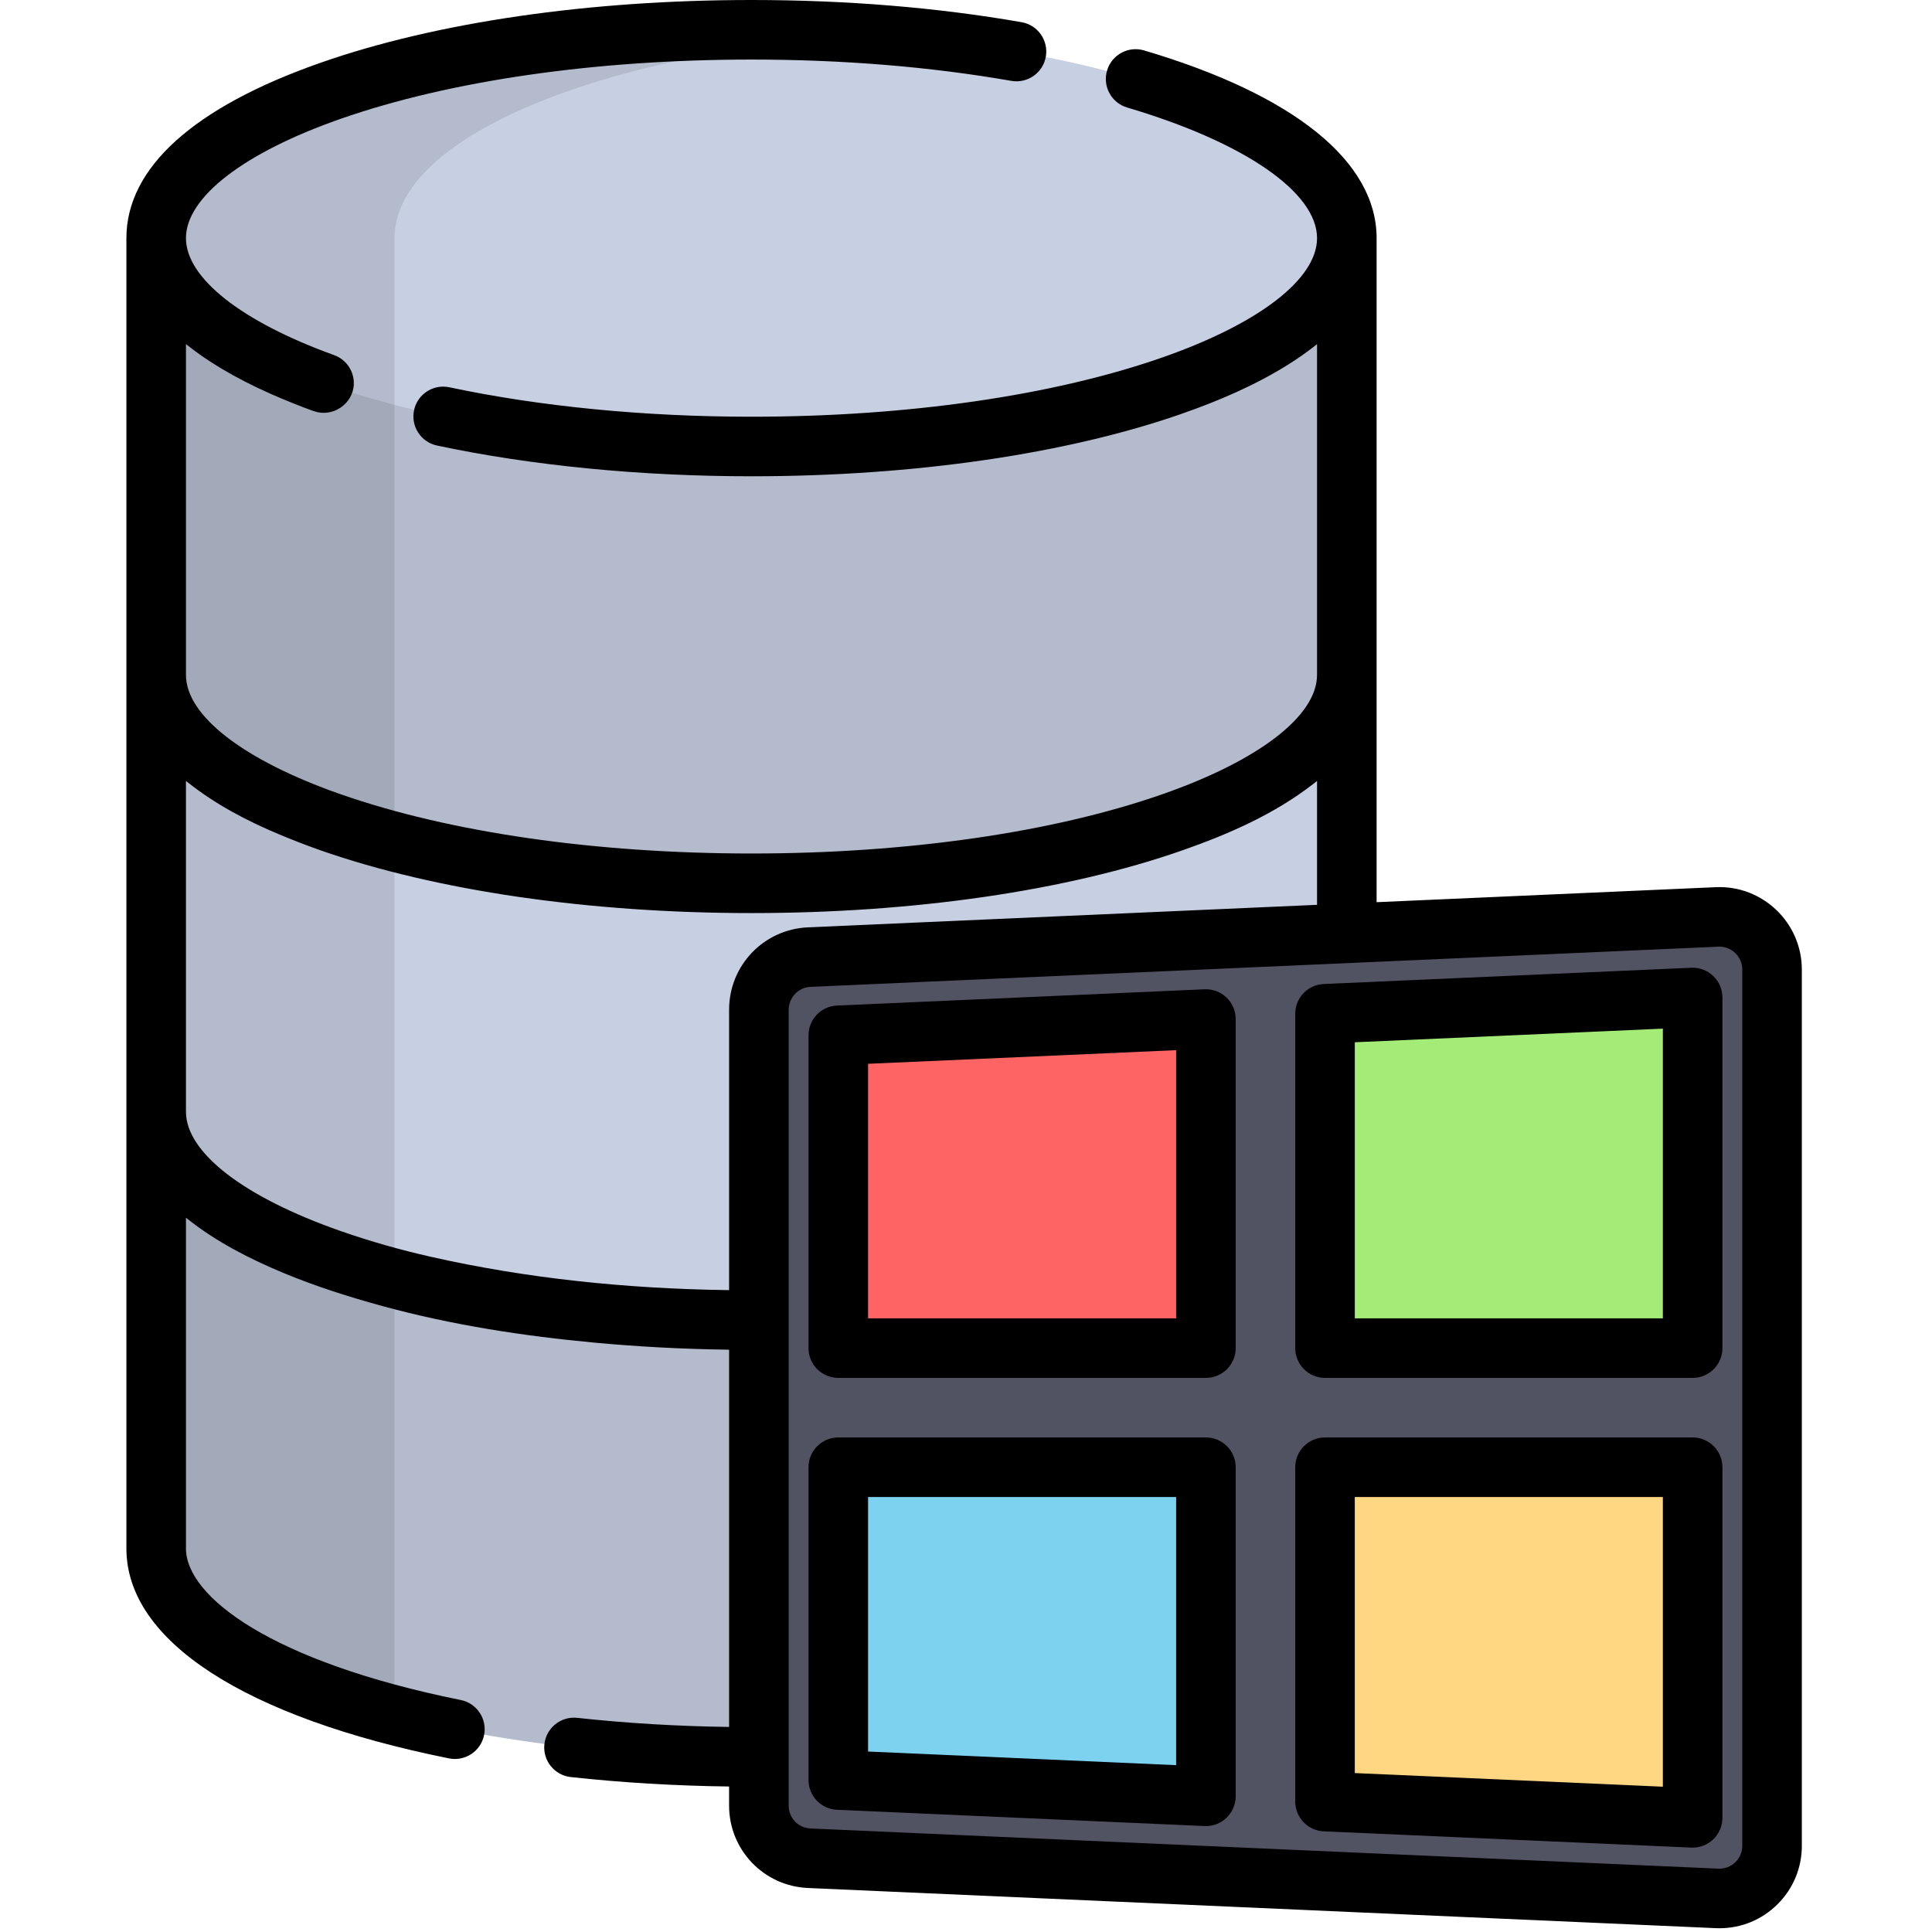 <?xml version="1.0" encoding="UTF-8" standalone="no"?>
<!DOCTYPE svg PUBLIC "-//W3C//DTD SVG 1.1//EN" "http://www.w3.org/Graphics/SVG/1.1/DTD/svg11.dtd">
<svg width="100%" height="100%" viewBox="0 0 513 513" version="1.1" xmlns="http://www.w3.org/2000/svg" xmlns:xlink="http://www.w3.org/1999/xlink" xml:space="preserve" xmlns:serif="http://www.serif.com/" style="fill-rule:evenodd;clip-rule:evenodd;stroke-linejoin:round;stroke-miterlimit:2;">
    <path d="M201.504,295.192L41.47,295.192L41.47,411.171C41.47,441.726 112.243,466.497 199.544,466.497C200.199,466.497 200.849,466.491 201.502,466.489L201.502,295.192L201.504,295.192Z" style="fill:rgb(180,187,204);fill-rule:nonzero;"/>
    <path d="M201.504,268.107C201.504,260.624 207.395,254.468 214.87,254.137L357.62,247.821L357.62,179.213L41.47,179.213L41.47,295.192C41.47,325.747 112.243,350.518 199.544,350.518C200.199,350.518 200.849,350.512 201.502,350.51L201.502,268.107L201.504,268.107Z" style="fill:rgb(199,207,226);fill-rule:nonzero;"/>
    <path d="M357.619,179.213C357.619,209.768 286.846,234.539 199.545,234.539C112.244,234.539 41.47,209.768 41.47,179.213L41.47,63.234L357.618,63.234L357.618,179.213L357.619,179.213Z" style="fill:rgb(180,187,204);fill-rule:nonzero;"/>
    <ellipse cx="199.548" cy="63.234" rx="158.079" ry="55.322" style="fill:rgb(199,207,226);"/>
    <path d="M104.732,455.442L104.732,63.234C104.732,36.469 159.031,14.145 231.176,9.017C226.068,8.654 220.871,8.377 215.598,8.19L215.58,8.19C212.943,8.097 210.295,8.027 207.629,7.98L207.595,7.98C204.929,7.933 202.244,7.909 199.545,7.909C112.242,7.91 41.47,32.68 41.47,63.236L41.47,411.173C41.47,429.276 66.321,445.349 104.732,455.442Z" style="fill-opacity:0.1;fill-rule:nonzero;"/>
    <path d="M455.929,243.471L214.869,254.137C207.394,254.468 201.503,260.624 201.503,268.107L201.503,479.443C201.503,486.926 207.394,493.082 214.869,493.413L455.929,504.079C463.887,504.431 470.531,498.074 470.531,490.109L470.531,257.441C470.531,249.475 463.887,243.118 455.929,243.471Z" style="fill:rgb(81,82,98);fill-rule:nonzero;"/>
    <path d="M449.444,357.96L449.444,264.866L351.832,269.184L351.832,357.96L449.444,357.96Z" style="fill:rgb(165,235,120);fill-rule:nonzero;"/>
    <path d="M351.832,389.59L351.832,478.365L449.444,482.685L449.444,389.59L351.832,389.59Z" style="fill:rgb(255,215,130);fill-rule:nonzero;"/>
    <path d="M320.202,357.96L320.202,270.584L222.591,274.903L222.591,357.96L320.202,357.96Z" style="fill:rgb(255,100,101);fill-rule:nonzero;"/>
    <path d="M222.591,389.59L222.591,472.647L320.202,476.966L320.202,389.59L222.591,389.59Z" style="fill:rgb(125,210,240);fill-rule:nonzero;"/>
    <path d="M455.58,235.571L365.528,239.555L365.528,63.234C365.528,42.871 343.6,25.169 303.782,13.385C299.596,12.146 295.194,14.536 293.956,18.723C292.716,22.911 295.107,27.311 299.294,28.55C330.393,37.753 349.712,51.043 349.712,63.233C349.712,74.07 334.384,85.904 308.708,94.89C279.669,105.054 240.9,110.65 199.544,110.65C171.147,110.65 143.406,107.948 119.319,102.833C118.785,102.72 118.252,102.663 117.727,102.659C114.049,102.632 110.736,105.186 109.942,108.926C109.036,113.198 111.764,117.397 116.035,118.303C141.182,123.642 170.058,126.465 199.544,126.465C242.633,126.465 283.258,120.552 313.932,109.817C323.638,106.42 333.186,102.336 341.927,96.882C344.252,95.431 346.516,93.872 348.68,92.189C348.882,92.032 349.083,91.875 349.281,91.717C349.422,91.604 349.571,91.492 349.71,91.38L349.71,179.211C349.71,190.048 334.382,201.882 308.706,210.868C279.667,221.032 240.899,226.628 199.542,226.628C158.185,226.628 119.419,221.034 90.38,210.871C64.704,201.885 49.376,190.05 49.376,179.214L49.376,91.361C54.904,95.831 62.234,100.296 71.875,104.578C73.651,105.361 75.437,106.118 77.236,106.842C77.315,106.874 77.392,106.906 77.472,106.938C79.418,107.716 81.376,108.494 83.358,109.175C83.38,109.183 83.402,109.188 83.424,109.195C88.329,110.905 93.713,107.288 93.944,102.09C94.096,98.722 92.064,95.504 88.727,94.299C64.09,85.403 49.378,73.79 49.378,63.234C49.378,52.397 64.706,40.562 90.382,31.576C119.42,21.413 158.188,15.816 199.545,15.816C223.796,15.816 247.013,17.719 268.548,21.473C272.852,22.218 276.947,19.342 277.697,15.04C278.447,10.738 275.566,6.642 271.264,5.892C248.833,1.982 224.703,0 199.545,0C156.456,0 115.832,5.913 85.158,16.649C51.404,28.462 33.563,44.571 33.563,63.234L33.563,411.171C33.563,435.619 64.785,455.933 119.223,466.903C123.498,467.765 127.674,464.995 128.537,460.713C129.399,456.432 126.628,452.262 122.347,451.4C71.94,441.241 49.378,423.876 49.378,411.171L49.378,323.339C49.514,323.449 49.66,323.559 49.799,323.669C57.493,329.782 66.363,334.304 75.405,338.059C83.922,341.595 92.707,344.381 101.596,346.81C120.011,351.843 139.055,354.764 158.044,356.527C169.497,357.591 181.003,358.193 192.503,358.365C192.868,358.37 193.229,358.383 193.595,358.388L193.595,458.551C179.853,458.37 166.315,457.56 153.272,456.135C148.93,455.665 145.028,458.797 144.552,463.138C144.079,467.48 147.213,471.383 151.556,471.858C165.162,473.344 179.277,474.184 193.594,474.367L193.594,479.444C193.594,491.188 202.785,500.795 214.518,501.314L455.578,511.98C455.906,511.995 456.232,512.002 456.557,512.002C462.385,512.002 467.871,509.732 472.005,505.609C476.153,501.473 478.437,495.968 478.437,490.11L478.437,257.44C478.437,245.044 468.066,235.014 455.58,235.571ZM199.546,242.447C242.635,242.447 283.259,236.534 313.933,225.799C326.192,221.509 338.359,216.195 348.677,208.175C348.883,208.016 349.086,207.856 349.287,207.696C349.427,207.584 349.574,207.474 349.712,207.362L349.712,240.256L214.518,246.237C202.785,246.758 193.595,256.364 193.595,268.107L193.595,342.559C193.288,342.555 192.979,342.556 192.672,342.552C166.394,342.158 140.1,339.509 114.443,333.722C106.307,331.886 98.254,329.606 90.382,326.85C64.706,317.864 49.377,306.029 49.377,295.192L49.377,207.362C49.515,207.474 49.663,207.584 49.802,207.696C57.162,213.554 65.573,217.982 74.23,221.592C77.833,223.094 81.47,224.509 85.155,225.799C115.831,236.534 156.455,242.447 199.546,242.447ZM462.623,490.108C462.623,491.734 461.989,493.262 460.839,494.41C459.625,495.62 457.992,496.255 456.279,496.179L215.219,485.513C211.962,485.369 209.412,482.702 209.412,479.443L209.412,268.108C209.412,267.382 209.556,266.693 209.788,266.047C209.816,265.968 209.829,265.883 209.861,265.805C209.905,265.695 209.973,265.599 210.024,265.493C210.467,264.565 211.119,263.756 211.949,263.163C212.875,262.501 213.995,262.093 215.218,262.038L456.278,251.372C456.373,251.368 456.466,251.366 456.559,251.366C459.903,251.366 462.624,254.092 462.624,257.442L462.624,490.11L462.623,490.11L462.623,490.108Z" style="fill-rule:nonzero;"/>
    <path d="M449.095,256.965L351.484,261.284C347.256,261.471 343.925,264.952 343.925,269.184L343.925,357.96C343.925,362.327 347.464,365.868 351.833,365.868L449.444,365.868C453.812,365.868 457.352,362.327 457.352,357.96L457.352,264.866C457.352,262.708 456.471,260.644 454.911,259.152C453.351,257.66 451.232,256.865 449.095,256.965ZM441.536,350.052L359.74,350.052L359.74,276.75L441.536,273.131L441.536,350.052Z" style="fill-rule:nonzero;"/>
    <path d="M449.444,381.683L351.833,381.683C347.465,381.683 343.925,385.224 343.925,389.591L343.925,478.367C343.925,482.598 347.256,486.08 351.484,486.267L449.095,490.586C449.211,490.591 449.328,490.593 449.444,490.593C451.477,490.593 453.436,489.81 454.911,488.399C456.47,486.907 457.352,484.843 457.352,482.685L457.352,389.591C457.351,385.223 453.812,381.683 449.444,381.683ZM441.536,474.419L359.74,470.8L359.74,397.498L441.536,397.498L441.536,474.419Z" style="fill-rule:nonzero;"/>
    <path d="M319.853,262.684L222.242,267.003C218.014,267.19 214.683,270.671 214.683,274.903L214.683,357.96C214.683,362.327 218.222,365.868 222.591,365.868L320.202,365.868C324.57,365.868 328.11,362.327 328.11,357.96L328.11,270.585C328.11,268.427 327.229,266.363 325.669,264.871C324.109,263.379 321.995,262.589 319.853,262.684ZM312.294,350.052L230.498,350.052L230.498,282.468L312.294,278.849L312.294,350.052Z" style="fill-rule:nonzero;"/>
    <path d="M320.202,381.683L222.591,381.683C218.223,381.683 214.683,385.224 214.683,389.591L214.683,472.648C214.683,476.879 218.014,480.361 222.242,480.548L319.853,484.867C319.969,484.872 320.086,484.874 320.202,484.874C322.235,484.874 324.194,484.091 325.669,482.68C327.228,481.188 328.11,479.124 328.11,476.966L328.11,389.59C328.109,385.223 324.57,381.683 320.202,381.683ZM312.294,468.701L230.498,465.082L230.498,397.498L312.294,397.498L312.294,468.701Z" style="fill-rule:nonzero;"/>
</svg>
